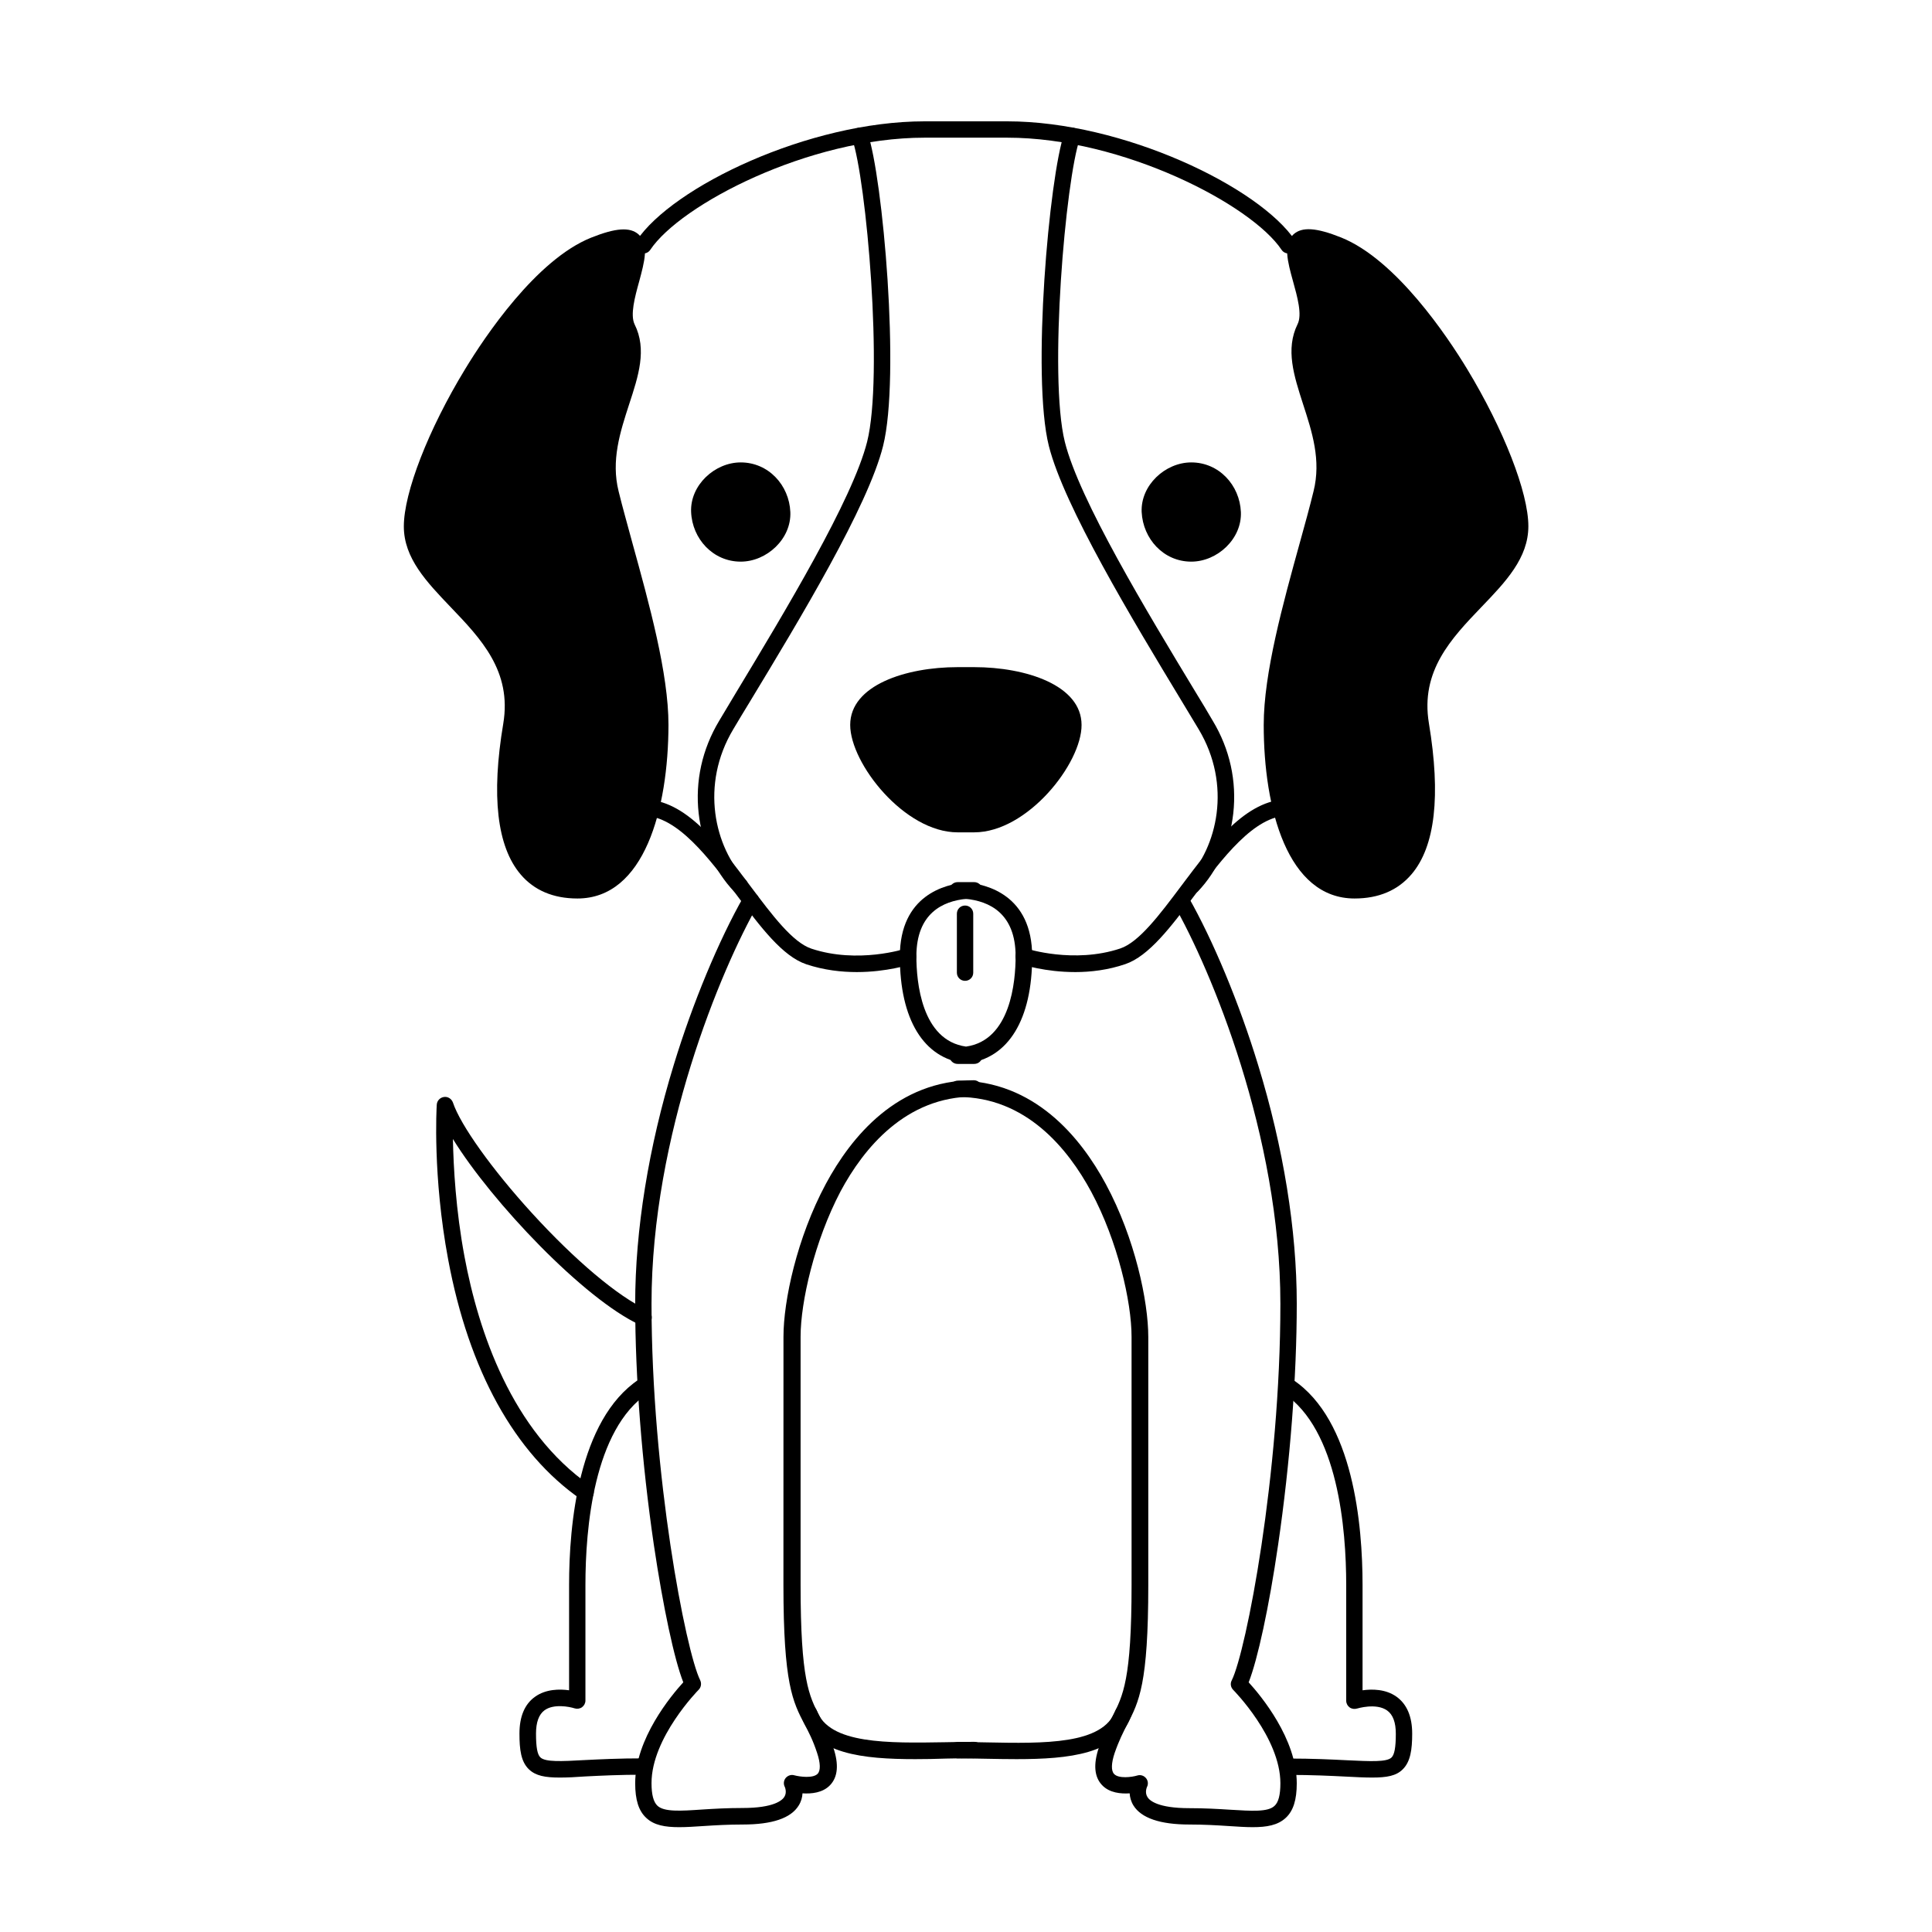 <?xml version="1.0" encoding="UTF-8"?>
<!-- Uploaded to: ICON Repo, www.svgrepo.com, Generator: ICON Repo Mixer Tools -->
<svg fill="#000000" width="800px" height="800px" version="1.1" viewBox="144 144 512 512" xmlns="http://www.w3.org/2000/svg">
 <g>
  <path d="m371.08 401.61c-4.082 0-8.715-0.504-13.402-2.066-6.297-2.117-12.141-9.875-18.289-18.137-7.457-9.926-15.922-21.211-24.836-21.211-1.211 0-2.168-0.957-2.168-2.168 0-1.211 0.957-2.168 2.168-2.168 11.133 0 19.852 11.688 28.312 22.973 5.742 7.656 11.184 14.914 16.172 16.574 12.293 4.082 24.789 0.051 24.887 0 1.16-0.402 2.367 0.25 2.769 1.41s-0.25 2.367-1.41 2.769c-0.297 0.059-6.293 2.023-14.203 2.023z"/>
  <path d="m310.17 230.92c5.894 11.738-8.766 26.301-4.383 43.832 4.383 17.531 13.148 43.832 13.148 61.363s-4.383 43.832-21.914 43.832-21.914-17.531-17.531-43.832c4.383-26.301-26.301-35.066-26.301-52.598s26.301-65.746 48.215-74.512c21.918-8.77 4.383 13.145 8.766 21.914z"/>
  <path d="m297.02 382.11c-6.398 0-11.488-2.168-15.062-6.398-6.246-7.356-7.809-20.809-4.586-39.953 2.316-13.906-5.945-22.52-13.957-30.883-6.348-6.648-12.395-12.949-12.395-21.363 0-8.969 6.5-25.695 16.223-41.664 5.188-8.566 18.844-29.02 33.402-34.863 6.551-2.621 10.328-2.871 12.594-0.855 2.871 2.57 1.512 7.356 0.152 12.445-1.16 4.18-2.418 8.867-1.211 11.387 3.324 6.648 1.008 13.703-1.461 21.211-2.367 7.305-4.836 14.863-2.769 23.074 1.008 4.133 2.316 8.715 3.629 13.602 4.484 16.223 9.574 34.613 9.574 48.266-0.051 22.215-6.348 45.996-24.133 45.996zm12.141-172.96c-1.059 0-3.125 0.352-6.953 1.863-9.27 3.68-20.957 16.07-31.285 33.051-9.168 15.113-15.566 31.285-15.566 39.398 0 6.648 5.188 12.043 11.184 18.34 8.312 8.715 17.785 18.539 15.113 34.613-2.922 17.582-1.664 30.18 3.629 36.426 2.769 3.273 6.602 4.887 11.738 4.887 6.801 0 11.992-4.684 15.469-13.906 2.719-7.203 4.231-17.281 4.231-27.711 0-13.098-4.988-31.188-9.422-47.105-1.359-4.887-2.621-9.523-3.68-13.703-2.367-9.473 0.402-17.984 2.871-25.492 2.266-6.902 4.18-12.848 1.664-17.887-2.016-3.981-0.453-9.574 0.906-14.508 0.707-2.519 2.016-7.254 1.16-8.012 0-0.055-0.25-0.254-1.059-0.254z"/>
  <path d="m340.09 380.9c-0.555 0-1.16-0.25-1.562-0.656-5.141-5.391-8.465-12.746-9.371-20.656-0.957-8.566 0.906-17.027 5.441-24.586 1.41-2.316 2.871-4.785 4.434-7.406 13.047-21.613 30.883-51.188 34.762-66.504 4.383-17.434-0.203-69.625-3.981-80.359-0.402-1.16 0.203-2.367 1.359-2.769 1.16-0.402 2.367 0.203 2.769 1.359 3.981 11.387 8.715 64.438 4.082 82.875-3.981 15.973-22.066 45.898-35.266 67.711-1.562 2.57-3.074 5.039-4.434 7.356-8.816 14.711-4.988 31.234 3.324 39.953 0.855 0.855 0.805 2.266-0.051 3.074-0.449 0.41-1.004 0.609-1.508 0.609z"/>
  <path d="m340.3 292.84c6.902 0 13.453-6.047 13.148-13.148-0.301-7.106-5.793-13.148-13.148-13.148-6.902 0-13.453 6.047-13.148 13.148 0.301 7.102 5.793 13.148 13.148 13.148z"/>
  <path d="m292.34 615.07c-3.879 0-6.348-0.453-8.16-2.168-2.117-2.016-2.519-5.238-2.519-9.473 0-4.484 1.359-7.809 4.133-9.773 2.871-2.066 6.551-2.066 9.02-1.715v-27.961c0-15.719 2.418-43.68 18.488-54.41 1.008-0.656 2.367-0.402 3.023 0.605 0.656 1.008 0.402 2.367-0.605 3.023-14.41 9.621-16.574 35.922-16.574 50.785v30.684c0 0.707-0.352 1.359-0.906 1.762s-1.309 0.504-1.965 0.301c-1.41-0.453-5.543-1.258-7.961 0.504-1.512 1.109-2.266 3.176-2.266 6.195 0 3.578 0.352 5.543 1.16 6.297 1.309 1.258 5.492 1.059 11.789 0.707 4.082-0.203 9.117-0.453 15.516-0.453 1.211 0 2.168 0.957 2.168 2.168 0 1.211-0.957 2.168-2.168 2.168-6.246 0-11.285 0.25-15.316 0.453-2.676 0.199-4.941 0.301-6.856 0.301z"/>
  <path d="m324.02 628.22c-3.777 0-6.699-0.504-8.766-2.469-2.016-1.863-2.922-4.785-2.922-9.168 0-11.789 9.523-23.227 12.746-26.754-2.367-5.996-5.34-19.852-7.809-36.477-3.176-21.715-4.938-44.387-4.938-63.883s3.527-41.414 10.227-63.277c4.988-16.375 11.941-33.051 18.539-44.637 0.605-1.059 1.914-1.41 2.973-0.805 1.059 0.605 1.41 1.914 0.805 2.973-9.773 17.078-28.215 61.113-28.215 105.75 0 45.293 9.07 92.148 12.898 99.805 0.402 0.855 0.25 1.863-0.402 2.519-0.102 0.102-12.496 12.695-12.496 24.738 0 3.023 0.504 4.988 1.562 5.996 1.762 1.664 6.047 1.41 11.891 1.008 3.125-0.203 6.648-0.402 10.68-0.402 8.363 0 10.531-2.066 11.082-2.973 0.754-1.211 0.102-2.621 0.102-2.621-0.402-0.754-0.301-1.715 0.25-2.367 0.555-0.656 1.461-0.957 2.266-0.707 1.512 0.402 4.988 0.855 6.195-0.402 0.805-0.855 0.754-2.82-0.152-5.543-1.109-3.375-2.215-5.492-3.324-7.559-3.125-5.996-5.594-10.73-5.594-36.93l0.012-65.797c0-9.473 3.527-26.148 11.234-40.508 6.75-12.543 18.992-27.457 39.195-27.457 1.211 0 2.168 0.957 2.168 2.168 0 1.211-0.957 2.168-2.168 2.168-17.984 0-29.172 13.652-35.316 25.141-6.902 13.145-10.578 29.27-10.578 38.488v65.746c0 25.141 2.215 29.473 5.09 34.914 1.109 2.117 2.367 4.535 3.578 8.211 1.512 4.484 1.211 7.809-0.855 9.977-1.965 2.066-4.988 2.316-7.305 2.168-0.051 1.059-0.352 2.168-1.008 3.223-2.066 3.375-7.055 5.039-14.812 5.039-3.879 0-7.356 0.203-10.379 0.402-2.371 0.152-4.488 0.301-6.453 0.301z"/>
  <path d="m386.55 610.19c-13.906 0-26.652-1.359-30.23-11.387-0.402-1.16 0.203-2.418 1.309-2.82 1.16-0.402 2.418 0.203 2.82 1.309 3.223 8.969 18.941 8.664 34.109 8.414 2.519-0.051 5.188-0.102 7.656-0.102 1.211 0 2.168 0.957 2.168 2.168 0 1.211-0.957 2.168-2.168 2.168-2.469 0-4.938 0.051-7.559 0.102-2.715 0.098-5.434 0.148-8.105 0.148z"/>
  <path d="m485.45 211.17c-0.707 0-1.41-0.352-1.812-0.957-7.961-11.941-42.02-29.727-72.699-29.727h-21.914c-30.684 0-64.688 17.734-72.699 29.727-0.656 1.008-2.016 1.258-3.023 0.605-1.008-0.656-1.258-2.016-0.605-3.023 9.574-14.359 45.746-31.641 76.328-31.641h21.914c30.582 0 66.754 17.332 76.328 31.641 0.656 1.008 0.402 2.367-0.605 3.023-0.355 0.25-0.758 0.352-1.211 0.352z"/>
  <path d="m428.92 401.61c-7.961 0-13.906-1.965-14.309-2.066-1.16-0.402-1.762-1.613-1.41-2.769 0.352-1.16 1.613-1.762 2.769-1.41 0.102 0.051 12.645 4.082 24.887 0 4.988-1.664 10.43-8.918 16.172-16.574 8.465-11.285 17.23-22.973 28.312-22.973 1.211 0 2.168 0.957 2.168 2.168s-0.957 2.168-2.168 2.168c-8.918 0-17.383 11.285-24.836 21.211-6.195 8.262-12.043 16.02-18.289 18.137-4.531 1.555-9.168 2.109-13.297 2.109z"/>
  <path d="m489.83 230.92c-5.894 11.738 8.766 26.301 4.383 43.832-4.383 17.531-13.148 43.832-13.148 61.363s4.383 43.832 21.914 43.832 21.914-17.531 17.531-43.832c-4.383-26.301 26.301-35.066 26.301-52.598s-26.301-65.746-48.215-74.512c-21.914-8.77-4.383 13.145-8.766 21.914z"/>
  <path d="m502.98 382.11c-17.785 0-24.082-23.781-24.082-45.996 0-13.703 5.09-32.094 9.574-48.316 1.359-4.887 2.621-9.473 3.629-13.602 2.066-8.262-0.402-15.77-2.769-23.074-2.418-7.508-4.734-14.559-1.461-21.211 1.258-2.519-0.051-7.203-1.211-11.387-1.41-5.09-2.719-9.875 0.152-12.445 2.266-2.016 6.047-1.762 12.594 0.855 14.559 5.844 28.215 26.301 33.402 34.863 9.672 15.973 16.223 32.695 16.223 41.664 0 8.414-5.996 14.711-12.395 21.363-8.012 8.363-16.273 16.977-13.957 30.883 3.176 19.145 1.664 32.598-4.586 39.953-3.625 4.281-8.715 6.449-15.113 6.449zm-11.184-150.23c-2.519 5.039-0.555 10.984 1.664 17.887 2.469 7.508 5.238 16.02 2.871 25.492-1.059 4.18-2.316 8.816-3.68 13.703-4.434 15.973-9.422 34.008-9.422 47.105 0 10.43 1.562 20.504 4.231 27.711 3.477 9.219 8.664 13.906 15.469 13.906 5.141 0 8.969-1.613 11.738-4.887 5.289-6.246 6.551-18.844 3.629-36.426-2.672-16.07 6.75-25.945 15.113-34.613 5.996-6.246 11.184-11.637 11.184-18.34 0-8.113-6.398-24.285-15.566-39.398-10.328-17.027-22.016-29.371-31.285-33.051-6.75-2.719-8.012-1.715-8.062-1.664-0.805 0.754 0.453 5.492 1.16 8.012 1.41 4.988 2.973 10.582 0.957 14.562z"/>
  <path d="m459.9 380.9c-0.555 0-1.109-0.203-1.512-0.605-0.855-0.855-0.906-2.215-0.051-3.074 8.312-8.715 12.141-25.242 3.324-39.953-1.41-2.316-2.871-4.785-4.434-7.356-13.199-21.816-31.234-51.742-35.266-67.711-4.637-18.438 0.102-71.492 4.082-82.875 0.402-1.16 1.664-1.762 2.769-1.359 1.16 0.402 1.762 1.664 1.359 2.769-3.777 10.73-8.312 62.926-3.981 80.359 3.828 15.367 21.715 44.941 34.762 66.504 1.562 2.57 3.074 5.039 4.434 7.406 4.535 7.508 6.398 16.02 5.441 24.586-0.906 7.961-4.231 15.266-9.371 20.656-0.402 0.402-0.953 0.652-1.559 0.652z"/>
  <path d="m459.7 292.84c6.902 0 13.453-6.047 13.148-13.148-0.301-7.106-5.793-13.148-13.148-13.148-6.902 0-13.453 6.047-13.148 13.148 0.352 7.102 5.793 13.148 13.148 13.148z"/>
  <path d="m402.16 322.96c13.148 0 26.301 4.383 26.301 13.148s-13.148 26.301-26.301 26.301h-4.383c-13.148 0-26.301-17.531-26.301-26.301 0-8.766 13.148-13.148 26.301-13.148z"/>
  <path d="m402.16 364.58h-4.383c-14.105 0-28.465-18.289-28.465-28.465 0-10.531 14.762-15.316 28.465-15.316h4.383c13.703 0 28.465 4.785 28.465 15.316 0.051 10.176-14.309 28.465-28.465 28.465zm-4.332-39.449c-11.688 0-24.082 3.828-24.082 10.934 0 7.559 12.09 24.082 24.082 24.082h4.383c11.992 0 24.082-16.523 24.082-24.082 0-7.106-12.395-10.934-24.082-10.934z"/>
  <path d="m400 425.79h-0.25c-10.984-1.309-17.281-11.637-17.281-28.312 0-16.324 12.141-19.145 17.332-19.598h0.402c5.188 0.453 17.332 3.273 17.332 19.598 0 16.676-6.297 27.004-17.281 28.312h-0.254zm0-43.578c-6.047 0.605-13.148 3.727-13.148 15.215 0 6.648 1.309 22.27 13.148 23.93 11.84-1.664 13.148-17.281 13.148-23.93 0-11.488-7.106-14.609-13.148-15.215z"/>
  <path d="m402.16 425.95h-4.383c-1.211 0-2.168-0.957-2.168-2.168 0-1.211 0.957-2.168 2.168-2.168 0.656 0 1.258-0.051 1.914-0.102h0.555c0.656 0.102 1.258 0.102 1.914 0.102 1.211 0 2.168 0.957 2.168 2.168 0 1.211-0.906 2.168-2.168 2.168z"/>
  <path d="m400 382.21h-0.203c-0.656-0.051-1.359-0.102-2.016-0.102-1.211 0-2.168-0.957-2.168-2.168 0-1.211 0.957-2.168 2.168-2.168h4.383c1.211 0 2.168 0.957 2.168 2.168 0 1.211-0.957 2.168-2.168 2.168-0.656 0-1.309 0.051-2.016 0.102h-0.148z"/>
  <path d="m507.66 615.07c-1.914 0-4.18-0.102-6.902-0.25-4.031-0.203-9.02-0.453-15.316-0.453-1.211 0-2.168-0.957-2.168-2.168s0.957-2.168 2.168-2.168c6.398 0 11.438 0.25 15.516 0.453 6.297 0.301 10.48 0.504 11.789-0.707 0.805-0.754 1.16-2.719 1.16-6.297 0-3.023-0.754-5.09-2.316-6.195-2.922-2.066-7.91-0.504-7.961-0.504-0.656 0.203-1.41 0.102-1.965-0.301-0.555-0.402-0.906-1.059-0.906-1.762v-30.684c0-14.863-2.168-41.16-16.574-50.785-1.008-0.656-1.258-2.016-0.605-3.023 0.656-1.008 2.016-1.258 3.023-0.605 16.121 10.73 18.488 38.691 18.488 54.41v27.914c2.519-0.352 6.144-0.352 9.02 1.715 2.719 1.965 4.133 5.238 4.133 9.773 0 4.231-0.453 7.457-2.519 9.473-1.715 1.711-4.184 2.164-8.062 2.164z"/>
  <path d="m475.97 628.22c-1.914 0-4.031-0.152-6.398-0.301-3.023-0.203-6.5-0.402-10.379-0.402-7.758 0-12.746-1.715-14.812-5.039-0.656-1.059-0.957-2.215-1.008-3.223-2.316 0.152-5.34-0.102-7.305-2.168-2.066-2.168-2.367-5.492-0.855-9.977 1.211-3.68 2.469-6.098 3.578-8.211 2.82-5.492 5.09-9.773 5.09-34.914l-0.004-65.746c0-9.219-3.68-25.34-10.68-38.391-6.195-11.488-17.332-25.141-35.316-25.141-1.211 0-2.168-0.957-2.168-2.168 0-1.211 0.957-2.168 2.168-2.168 20.152 0 32.445 14.914 39.195 27.457 7.707 14.309 11.234 31.035 11.234 40.508v65.746c0 26.199-2.469 30.934-5.594 36.93-1.059 2.066-2.168 4.231-3.324 7.559-0.906 2.719-0.957 4.684-0.152 5.543 1.211 1.309 4.734 0.855 6.195 0.402 0.855-0.25 1.715 0.051 2.266 0.707 0.555 0.656 0.656 1.613 0.25 2.367 0 0.051-0.656 1.41 0.152 2.672 0.555 0.906 2.769 2.922 11.082 2.922 4.031 0 7.559 0.203 10.68 0.402 5.894 0.352 10.125 0.656 11.891-1.008 1.059-0.957 1.562-2.922 1.562-5.996 0-12.09-12.395-24.637-12.496-24.738-0.656-0.656-0.855-1.664-0.402-2.519 3.828-7.656 12.898-54.562 12.898-99.805 0-44.637-18.438-88.672-28.215-105.75-0.605-1.059-0.25-2.367 0.805-2.973 1.059-0.605 2.367-0.25 2.973 0.805 6.602 11.586 13.551 28.266 18.539 44.637 6.711 21.871 10.238 43.734 10.238 63.234 0 19.445-1.762 42.117-4.938 63.883-2.418 16.625-5.441 30.48-7.809 36.477 3.223 3.527 12.746 14.965 12.746 26.754 0 4.383-0.906 7.305-2.922 9.168-2.113 1.961-5.035 2.465-8.766 2.465z"/>
  <path d="m413.45 610.19c-2.672 0-5.391-0.051-8.062-0.102-2.621-0.051-5.141-0.102-7.559-0.102-1.211 0-2.168-0.957-2.168-2.168 0-1.211 0.957-2.168 2.168-2.168 2.469 0 5.141 0.051 7.656 0.102 15.164 0.301 30.883 0.605 34.109-8.414 0.402-1.16 1.664-1.715 2.82-1.309 1.16 0.402 1.715 1.664 1.309 2.82-3.621 9.98-16.367 11.34-30.273 11.34z"/>
  <path d="m299.19 541.72c-0.453 0-0.855-0.152-1.258-0.402-17.531-12.141-29.676-34.109-35.164-63.531-4.133-22.066-3.074-40.254-3.023-41.012 0.051-1.059 0.855-1.914 1.914-2.066 1.059-0.152 2.016 0.504 2.367 1.461 1.965 5.945 10.379 17.734 20.906 29.27 11.488 12.594 22.871 22.168 30.531 25.695 1.109 0.504 1.562 1.812 1.059 2.922-0.504 1.109-1.812 1.562-2.922 1.059-14.812-6.801-39.297-32.598-49.574-49.273 0.152 7.406 0.754 18.793 3.074 31.188 3.68 19.699 12.445 46.148 33.301 60.66 1.008 0.707 1.258 2.066 0.555 3.074-0.355 0.605-1.062 0.957-1.766 0.957z"/>
  <path d="m399.75 403.93c-1.211 0-2.168-0.957-2.168-2.168v-15.617c0-1.211 0.957-2.168 2.168-2.168 1.211 0 2.168 0.957 2.168 2.168v15.617c0 1.211-0.957 2.168-2.168 2.168z"/>
 </g>
</svg>